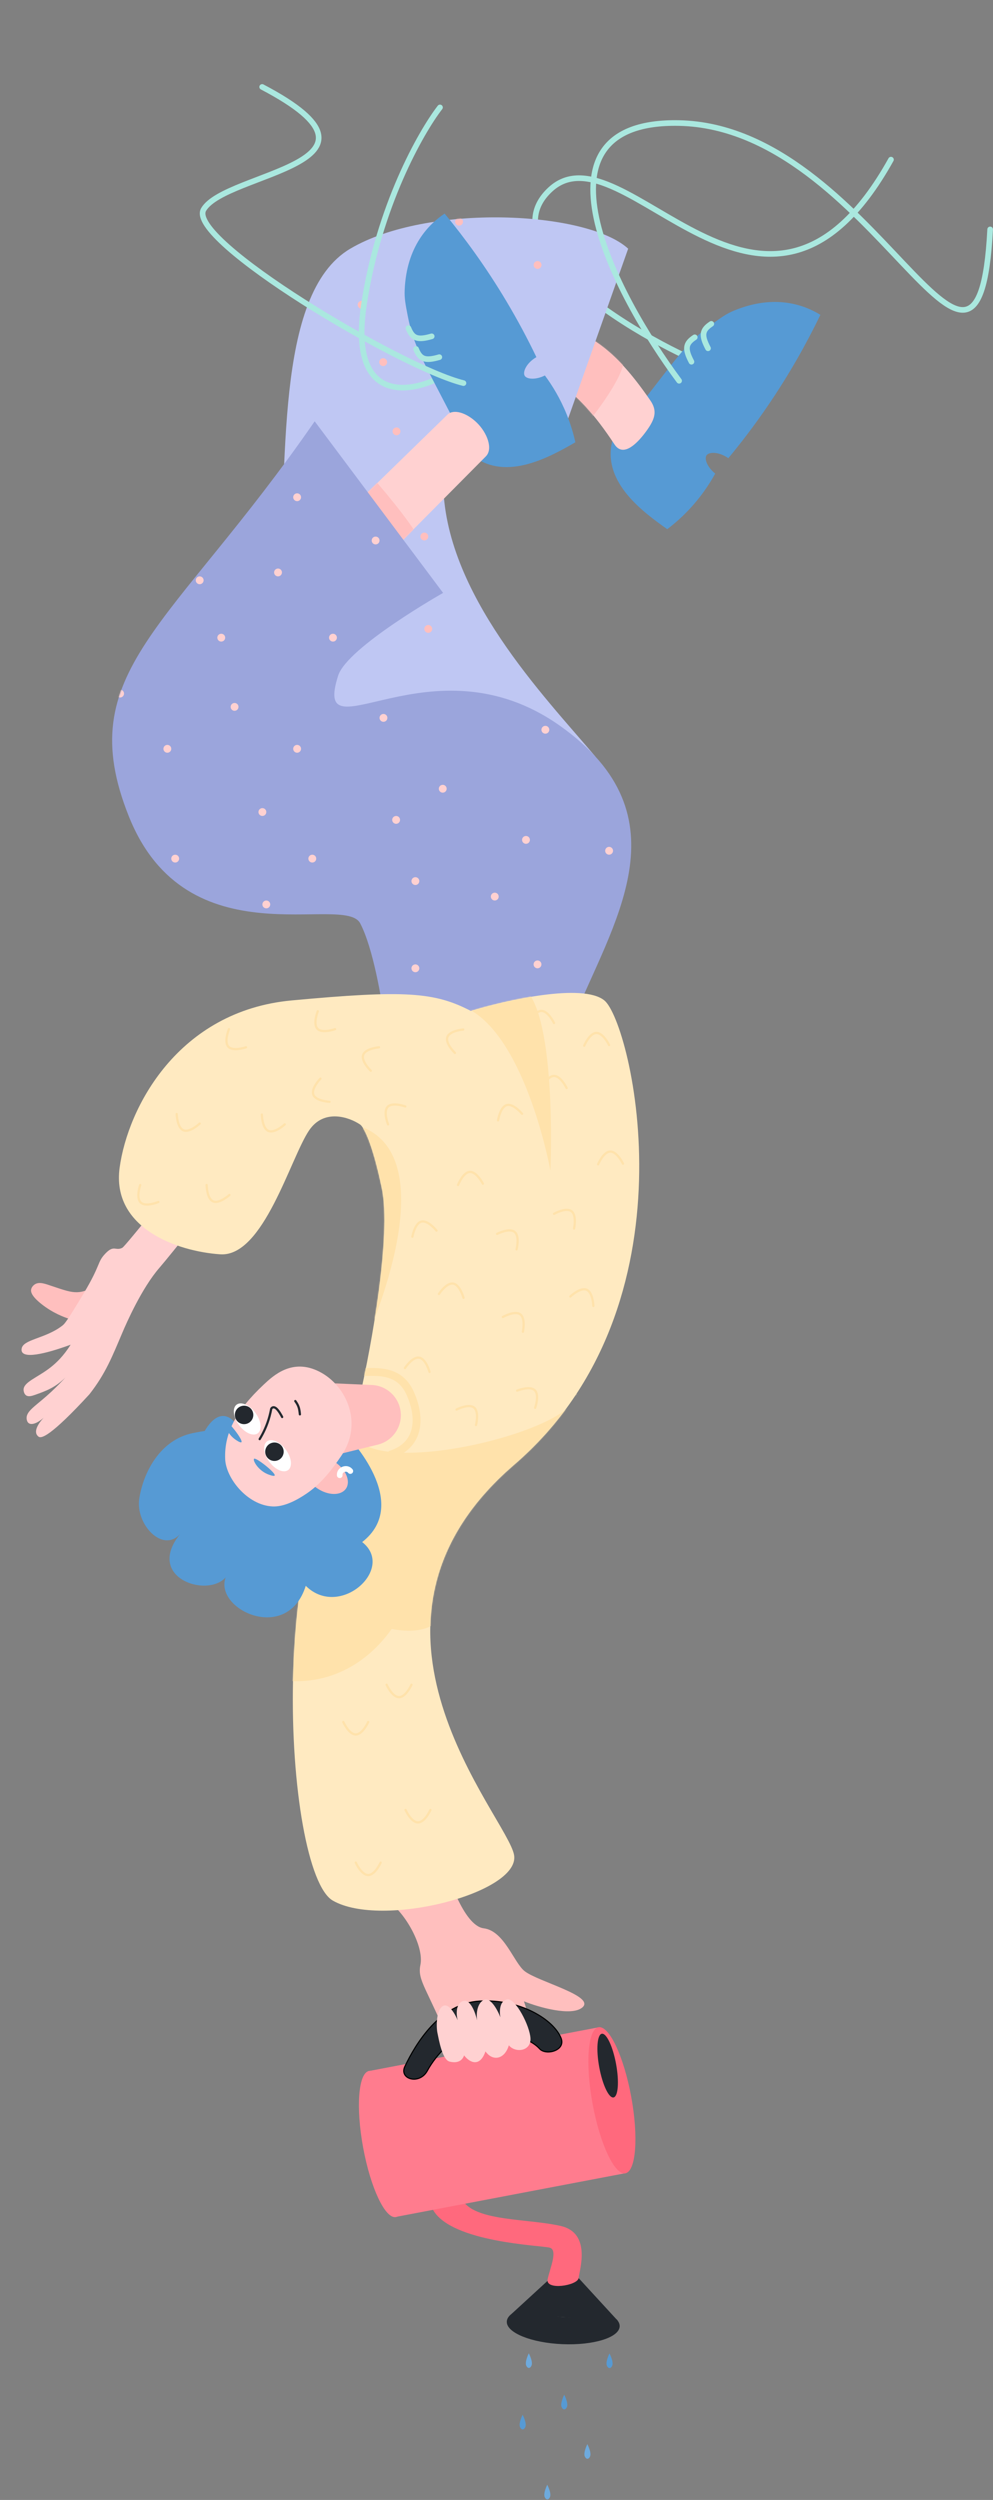 <svg width="883" height="2223" viewBox="0 0 883 2223" fill="none" xmlns="http://www.w3.org/2000/svg">
<rect x="0" y="0" width="883" height="2223" fill="#808080" stroke="none"/>
<path d="M450.65 2064.37C450.226 2074.28 472.354 2083.28 500.074 2084.47C527.794 2085.65 550.608 2078.57 551.032 2068.66C551.107 2066.91 550.482 2065.19 549.252 2063.54C543.492 2055.81 519.717 2061.65 500.792 2060.43C482.895 2059.28 462.897 2051.41 454.965 2057.49C452.289 2059.54 450.757 2061.87 450.65 2064.37Z" fill="#23282E"/>
<path d="M503.115 2013.29L549.252 2063.54L454.965 2057.49L503.115 2013.29Z" fill="#23282E"/>
<path d="M498.367 1979.3C526.273 1985.49 515.231 2018.83 514.531 2025.61C513.832 2032.38 484.689 2037.05 486.986 2026.66C489.282 2016.27 496.316 2000.6 488.693 1998.63C481.071 1996.65 401.746 1994.02 385.234 1965.3C368.722 1936.58 382.797 1900.77 384.365 1888.49L428.456 1895.54C421.419 1902.46 407.537 1922.31 408.305 1946.38C409.265 1976.46 463.484 1971.56 498.367 1979.3Z" fill="#FF697D"/>
<rect width="208.2" height="131.933" transform="matrix(-0.982 0.187 0.187 0.982 531.624 1802.84)" fill="#FF7C8E"/>
<path d="M641.97 329.231C610.965 323.136 424.665 228.177 489.439 168.436C554.214 108.694 679.567 344.487 792.284 141.945" stroke="#AAE8DF" stroke-width="5" stroke-linecap="round" stroke-linejoin="round"/>
<path d="M572.044 356.394C601.966 318.195 610.835 304.148 633.291 288.092C641.902 281.928 646.208 278.845 652.924 276.102C689.021 261.288 715.264 271.181 729.509 279.968C717.313 305.218 701.794 333.097 681.942 362.024C670.487 378.716 658.945 393.84 647.654 407.44C639.037 401.441 630.392 401.77 628.241 404.921C626.189 407.926 628.79 415.335 635.982 421.123C630.803 430.529 623.274 441.979 612.389 453.468C605.812 460.425 599.278 466.041 593.333 470.573C571.458 455.096 536.877 429.532 543.942 394.408C545.025 388.903 546.293 389.304 572.044 356.394Z" fill="#569AD4"/>
<path d="M578.297 356.093C545.518 308.422 523.412 295.656 481.516 282.327L438.948 316.132C485.371 329.873 510.573 340.731 546.43 395.187C554.524 407.48 567.616 393.28 575.069 382.882C582.522 372.484 584.677 365.368 578.297 356.093Z" fill="#FFD1D1"/>
<mask id="mask0" mask-type="alpha" maskUnits="userSpaceOnUse" x="434" y="269" width="153" height="146">
<path d="M578.298 356.093C545.519 308.422 523.412 295.656 481.516 282.327L438.948 316.132C485.371 329.873 510.574 340.731 546.431 395.187C554.525 407.48 567.617 393.28 575.07 382.882C582.523 372.484 584.678 365.368 578.298 356.093Z" fill="#FFD1D1"/>
</mask>
<g mask="url(#mask0)">
<path d="M486.389 275.741L453.615 310.244L519.213 380.118C534.015 362.472 561.557 324.648 553.31 314.517C545.064 304.386 505.26 284.445 486.389 275.741Z" fill="#FFBFBE"/>
</g>
<path d="M394.092 427.92C394.259 527.35 484.693 619.735 529.27 672.594L293.045 684.06L247.223 518.391C257.014 419.304 242.882 261.546 311.499 221.127C380.116 180.709 521.771 187.447 558.586 221.129L496.313 397.371C462.24 363.689 393.915 322.645 394.092 427.92Z" fill="#BFC7F3"/>
<mask id="mask1" mask-type="alpha" maskUnits="userSpaceOnUse" x="247" y="193" width="312" height="492">
<path d="M394.092 427.92C394.092 533.196 482.048 632.143 527.088 668.958L293.045 684.06L247.223 518.391C257.014 419.304 242.882 261.546 311.499 221.127C380.116 180.709 521.771 187.447 558.586 221.129L496.313 397.371C462.24 363.689 394.092 322.644 394.092 427.92Z" fill="#BFC7F3"/>
</mask>
<g mask="url(#mask1)">
<circle cx="408.213" cy="197.161" r="3.49" fill="#FFBFBE"/>
<circle cx="340.748" cy="322.029" r="3.49" fill="#FFBFBE"/>
<circle cx="440.088" cy="322.029" r="3.49" fill="#FFBFBE"/>
<circle cx="391.224" cy="264.033" r="3.49" fill="#FFBFBE"/>
<circle cx="408.213" cy="420.858" r="3.49" fill="#FFBFBE"/>
<circle cx="292.814" cy="420.858" r="3.49" fill="#FFBFBE"/>
<circle cx="352.584" cy="383.575" r="3.49" fill="#FFBFBE"/>
<circle cx="250.795" cy="371.739" r="3.49" fill="#FFBFBE"/>
<circle cx="299.795" cy="518.503" r="3.49" fill="#FFBFBE"/>
<circle cx="421.705" cy="518.503" r="3.49" fill="#FFBFBE"/>
<circle cx="377.322" cy="477.078" r="3.49" fill="#FFBFBE"/>
<circle cx="537.697" cy="456.365" r="3.49" fill="#FFBFBE"/>
<circle cx="478.006" cy="235.627" r="3.49" fill="#FFBFBE"/>
<circle cx="321.564" cy="271.013" r="3.49" fill="#FFBFBE"/>
<circle cx="380.81" cy="559.237" r="3.49" fill="#FFBFBE"/>
<circle cx="513.373" cy="538.482" r="3.49" fill="#FFBFBE"/>
<circle cx="496.24" cy="484.058" r="3.49" fill="#FFBFBE"/>
<circle cx="484.986" cy="393.355" r="3.49" fill="#FFBFBE"/>
<circle cx="513.373" cy="616.033" r="3.49" fill="#FFBFBE"/>
</g>
<path d="M391.254 335.664C363.258 350.318 310.549 357.841 323.672 270.706C336.795 183.571 374.194 117.607 391.254 95.517" stroke="#AAE8DF" stroke-width="5" stroke-linecap="round" stroke-linejoin="round"/>
<path d="M399.005 364.924C376.801 321.779 367.745 307.853 362.54 280.742C360.537 270.343 359.536 265.143 359.849 257.895C361.473 218.91 381.425 199.201 395.36 189.93C413.205 211.561 432.05 237.309 450.036 267.43C460.415 284.812 469.334 301.617 476.972 317.558C467.922 322.88 464.608 330.873 466.573 334.143C468.445 337.264 476.263 337.996 484.527 333.879C490.909 342.515 498.166 354.139 504.056 368.83C507.628 377.711 510 385.994 511.633 393.289C488.433 406.697 450.759 427.433 421.799 406.339C417.25 403.054 418.145 402.071 399.005 364.924Z" fill="#569AD4"/>
<path d="M397.922 368.671L310.766 453.594L337.966 500.657L431.923 405.924C438.776 399.22 433.141 384.688 423.948 375.791C414.755 366.894 403.338 363.485 397.922 368.671Z" fill="#FFD1D1"/>
<mask id="mask2" mask-type="alpha" maskUnits="userSpaceOnUse" x="310" y="366" width="125" height="135">
<path d="M397.922 368.671L310.766 453.594L337.966 500.657L431.923 405.924C438.776 399.22 433.141 384.688 423.948 375.791C414.755 366.894 403.338 363.485 397.922 368.671Z" fill="#FFD1D1"/>
</mask>
<g mask="url(#mask2)">
<path d="M330.645 423.882L286.742 442.244L318.603 532.634C339.263 522.453 379.717 498.942 376.254 486.346C372.792 473.75 344.405 439.455 330.645 423.882Z" fill="#FFBFBE"/>
</g>
<path d="M508.765 909.061H342.042C339.536 888.738 331.676 842.677 320.279 821.023C306.033 793.956 166.287 855.207 114.606 726.005C62.923 596.803 152.484 559.067 279.829 374.628L394.009 527.23C394.009 527.23 308.79 575.427 300.692 600.786C276.681 675.973 383.308 564.283 497.831 645.313C612.353 726.343 543.839 821.601 508.765 909.061Z" fill="#9BA5DC"/>
<mask id="mask3" mask-type="alpha" maskUnits="userSpaceOnUse" x="99" y="374" width="463" height="536">
<path d="M508.765 909.061H342.042C339.536 888.738 331.676 842.677 320.279 821.023C306.033 793.956 166.287 855.207 114.606 726.005C62.923 596.803 152.484 559.067 279.829 374.628L394.009 527.23C394.009 527.23 308.79 575.427 300.692 600.786C276.681 675.973 383.308 564.283 497.831 645.313C612.353 726.343 543.839 821.601 508.765 909.061Z" fill="#9BA5DC"/>
</mask>
<g mask="url(#mask3)">
<circle cx="264.212" cy="442.161" r="3.49" fill="#FFD1D1"/>
<circle cx="196.748" cy="567.029" r="3.49" fill="#FFD1D1"/>
<circle cx="296.087" cy="567.029" r="3.49" fill="#FFD1D1"/>
<circle cx="247.224" cy="509.033" r="3.49" fill="#FFD1D1"/>
<circle cx="264.212" cy="665.858" r="3.49" fill="#FFD1D1"/>
<circle cx="148.814" cy="665.858" r="3.49" fill="#FFD1D1"/>
<circle cx="208.583" cy="628.575" r="3.49" fill="#FFD1D1"/>
<circle cx="106.794" cy="616.739" r="3.49" fill="#FFD1D1"/>
<circle cx="155.794" cy="763.503" r="3.49" fill="#FFD1D1"/>
<circle cx="277.705" cy="763.503" r="3.49" fill="#FFD1D1"/>
<circle cx="233.322" cy="722.078" r="3.49" fill="#FFD1D1"/>
<circle cx="393.697" cy="701.365" r="3.49" fill="#FFD1D1"/>
<circle cx="334.005" cy="480.627" r="3.49" fill="#FFD1D1"/>
<circle cx="177.564" cy="516.013" r="3.49" fill="#FFD1D1"/>
<circle cx="236.81" cy="804.237" r="3.49" fill="#FFD1D1"/>
<circle cx="369.373" cy="783.482" r="3.49" fill="#FFD1D1"/>
<circle cx="352.24" cy="729.058" r="3.49" fill="#FFD1D1"/>
<circle cx="340.986" cy="638.355" r="3.49" fill="#FFD1D1"/>
<circle cx="484.947" cy="648.917" r="3.49" fill="#FFD1D1"/>
<circle cx="467.716" cy="746.844" r="3.49" fill="#FFD1D1"/>
<circle cx="439.958" cy="797.257" r="3.49" fill="#FFD1D1"/>
<circle cx="477.966" cy="857.543" r="3.49" fill="#FFD1D1"/>
<circle cx="369.373" cy="861.033" r="3.49" fill="#FFD1D1"/>
<circle cx="541.63" cy="756.524" r="3.49" fill="#FFD1D1"/>
</g>
<path d="M116.298 1151.05C113.586 1144.69 105.087 1142.82 103.618 1142.5C100.173 1141.73 97.367 1142.01 95.269 1142.28C79.963 1144.19 77.685 1148.81 68.534 1149.06C62.877 1149.22 57.296 1147.34 46.2 1143.6C40.505 1141.7 35.043 1139.42 30.958 1142.08C30.594 1142.31 28.229 1143.86 27.704 1146.55C27.316 1148.48 27.661 1152.16 36.45 1159.24C47.099 1167.85 57.867 1171.5 60.441 1172.36C72.611 1176.38 85.995 1180.77 100.122 1175.62C109.168 1172.34 112.733 1167.15 113.517 1165.94C114.676 1164.12 119.052 1157.46 116.298 1151.05Z" fill="#FFBFBE"/>
<path d="M466.586 1752.84C456.875 1745.31 448.497 1716.98 430.117 1714.68C411.738 1712.38 397.44 1663.98 397.44 1663.98C394.2 1662.9 384.763 1661.67 372.937 1665.37C361.11 1669.07 349.781 1684.07 345.594 1691.11C360.094 1700.61 377.296 1730.64 373.821 1747.32C370.897 1761.34 380.228 1768.41 400.185 1818.24L469.871 1810.98C471.244 1796.62 469.459 1790.41 465.924 1779.6C478.607 1784.79 508.057 1793.22 517.771 1785.12C529.915 1774.98 478.726 1762.25 466.586 1752.84Z" fill="#FFBFBE"/>
<path d="M426.595 1779.39C391.035 1781.4 369.483 1817.64 359.997 1837.58C354.641 1848.84 373.021 1854.22 380.008 1841.35C388.212 1826.23 404.673 1809.48 420.398 1806.4C435.023 1803.53 467.72 1808.48 479.898 1821.88C485.512 1828.06 503.38 1823.42 498.893 1812.29C492.157 1795.59 462.154 1777.37 426.595 1779.39Z" fill="#23282E" stroke="black"/>
<path d="M451.218 1777.88C458.414 1776.84 471.236 1801.48 471.73 1812.69C472.223 1823.9 458.413 1825.89 452.474 1818.72C448.911 1830.96 438.329 1833.5 431.695 1824.13C427.077 1837.67 418.392 1835.05 412.686 1827.69C410.617 1833.84 404.77 1834.54 399.644 1833.16C393.237 1831.43 390.21 1813.59 388.991 1807.74C387.773 1801.89 387.923 1786.54 394.213 1783.62C399.245 1781.28 404.815 1791.18 406.971 1796.43C405.753 1791.81 404.962 1781.94 411.543 1779.43C418.124 1776.92 422.768 1789.81 424.267 1796.57C423.554 1792.17 423.635 1782.43 429.666 1778.61C435.698 1774.78 442.362 1787.11 444.941 1793.75C444.035 1788.9 444.023 1778.93 451.218 1777.88Z" fill="#FFD1D1"/>
<path d="M319.375 929.145C350.314 918.263 340.905 902.687 325.122 893.036C293.182 873.505 114.744 1106.47 108.753 1109.56C102.763 1112.65 101.4 1106.6 93.762 1114.62C86.123 1122.64 90.193 1123.76 74.224 1150.43C59.1 1175.64 57.446 1177.22 55.35 1178.84C40.087 1190.62 19.879 1190.87 19.196 1199.67C19.144 1200.28 19.068 1201.28 19.66 1202.29C23.829 1209.42 52.202 1199.62 62.803 1195.73C56.573 1205.78 49.92 1212.03 44.906 1215.95C33.215 1225.09 20.774 1228.93 20.966 1235.95C20.968 1236.24 21.111 1239.26 23.141 1240.74C25.265 1242.27 28.311 1241.33 31.332 1240.27C40.563 1236.98 48.666 1234.09 57.525 1225.49C59.659 1223.42 61.541 1221.28 61.497 1221.24C61.391 1221.14 53.413 1230.88 41.209 1241.56C30.442 1250.98 23.128 1255.25 23.676 1261.53C23.733 1262.03 23.934 1264.42 25.622 1265.56C28.266 1267.36 33.468 1265.48 38.866 1260.62C37.37 1262.21 30.038 1270.22 32.555 1275.46C32.555 1275.46 33.211 1276.84 34.481 1277.63C36.833 1279.12 44.824 1277.57 79.496 1239.84C93.971 1221.38 99.879 1206.03 108.877 1184.88C112.508 1176.32 126.018 1145.48 141.76 1127.35C163.171 1102.7 288.436 940.027 319.375 929.145Z" fill="#FFD1D1"/>
<path d="M339.581 1056.79C348.195 1098.29 330.193 1196.96 320.116 1241.11C320.116 1241.98 342.105 1245.58 332.397 1253.72C233.009 1337.05 252.401 1665.12 295.991 1690.07C339.581 1715.01 462.38 1683.34 457.172 1649.77C451.965 1616.21 291.993 1444.51 457.172 1302.47C622.352 1160.42 561.401 909.127 537.413 889.601C518.223 873.98 450.258 889.313 418.675 898.932C386.291 882.141 360.224 880.237 259.309 889.601C158.393 898.964 113.659 984.794 106.376 1038.37C99.094 1091.95 157.356 1112.76 195.849 1115.36C234.343 1117.96 258.271 1029.53 274.917 1005.08C288.234 985.523 310.598 993.464 320.116 999.88C323.015 1001.56 330.967 1015.28 339.581 1056.79Z" fill="#FFEAC1"/>
<mask id="mask4" mask-type="alpha" maskUnits="userSpaceOnUse" x="105" y="882" width="464" height="818">
<path d="M339.581 1056.79C348.195 1098.29 330.193 1196.96 320.116 1241.11C320.116 1241.98 342.105 1245.58 332.397 1253.72C233.009 1337.05 252.401 1665.12 295.991 1690.07C339.581 1715.01 462.38 1683.34 457.172 1649.77C451.965 1616.21 291.993 1444.51 457.172 1302.47C622.352 1160.42 561.401 909.127 537.413 889.601C518.223 873.98 450.258 889.313 418.675 898.932C386.291 882.141 360.224 880.237 259.309 889.601C158.393 898.964 113.659 984.794 106.376 1038.37C99.094 1091.95 157.356 1112.76 195.849 1115.36C234.343 1117.96 258.271 1029.53 274.917 1005.08C288.234 985.523 310.598 993.464 320.116 999.88C323.015 1001.56 330.967 1015.28 339.581 1056.79Z" fill="#FFEAC1"/>
</mask>
<g mask="url(#mask4)">
<path d="M489.461 1040.99C489.461 1040.99 468.587 925.539 417.293 897.549C421.029 885.228 435.256 863.717 462.275 876.238C496.049 891.889 489.461 1040.99 489.461 1040.99Z" fill="#FFE2AB"/>
<path d="M323.421 1195.94C323.421 1195.94 318.72 1070.63 295.762 1037.65C299.497 1025.33 323.421 1002.74 323.421 1002.74C398.345 1034.51 323.421 1195.94 323.421 1195.94Z" fill="#FFE2AB"/>
<path d="M315.103 1276.12C335.679 1316.13 515.524 1270.75 511.992 1239.32C562.439 1250.74 489.269 1343.92 398.433 1413.73C398.569 1443.7 380.467 1454.29 348.279 1448.55C320.825 1487.14 279.407 1502.49 237.051 1491.51C201.017 1482.17 315.103 1276.12 315.103 1276.12Z" fill="#FFE2AB"/>
<path d="M319.087 1219.95C331.465 1220.68 354.283 1215.58 364.72 1238.88C375.158 1262.18 372.488 1285.97 346.515 1293.74" stroke="#FFE2AB" stroke-width="7"/>
</g>
<path d="M207.822 1263.72C230.361 1286.28 185.103 1285.51 185.103 1285.51C185.103 1285.51 187.315 1328.02 175.566 1318.18C163.817 1308.33 185.282 1241.16 207.822 1263.72Z" fill="#569AD4"/>
<path d="M171.403 1274.35C188.845 1270.77 215.509 1267.06 215.767 1284.86C215.873 1292.18 208.557 1302.15 208.557 1302.15L309.229 1277.31C309.229 1277.31 366.741 1336.39 322.059 1371.23C352.064 1394.76 302.096 1440.15 271.894 1410.14C255.603 1462.05 190.157 1431.23 200.673 1402.63C184.025 1421.36 128.746 1402.74 160.303 1363.91C144.658 1381.54 120.327 1355.34 123.832 1332.62C127.412 1309.42 142.241 1280.33 171.403 1274.35Z" fill="#569AD4"/>
<ellipse cx="290.069" cy="1311.84" rx="21.205" ry="14.083" transform="rotate(33.866 290.069 1311.84)" fill="#FFBFBE"/>
<path d="M356.337 1256.05C355.129 1242.61 344.164 1232.14 330.687 1231.56L282.211 1229.46C270.987 1228.97 261.564 1237.83 261.35 1249.06L260.814 1277.16C260.563 1290.29 272.822 1300.09 285.577 1296.96L335.94 1284.6C348.861 1281.43 357.528 1269.3 356.337 1256.05Z" fill="#FFBFBE"/>
<path d="M200.239 1297.51C199.29 1274.46 209.781 1254.39 234.486 1231.22C242.909 1223.33 259.894 1207.29 284.201 1219.81C308.508 1232.33 322.915 1265.92 303.715 1294.2C296.479 1304.85 286.976 1318.23 273.031 1327.83C263.387 1334.47 252.334 1339.96 242.536 1339.56C220.093 1338.64 200.94 1314.52 200.239 1297.51Z" fill="#FFD1D1"/>
<ellipse rx="15.835" ry="9.095" transform="matrix(0.592 0.806 0.806 -0.592 219.821 1261.76)" fill="white"/>
<circle r="8.21" transform="matrix(0.236 0.972 0.972 -0.236 217.052 1258.18)" fill="#23282E"/>
<ellipse rx="15.835" ry="9.095" transform="matrix(0.592 0.806 0.806 -0.592 246.817 1294.47)" fill="white"/>
<circle r="8.21" transform="matrix(0.236 0.972 0.972 -0.236 244.048 1290.9)" fill="#23282E"/>
<path d="M230.917 1279.68C234.161 1274.33 237.471 1267.55 239.676 1259.34C240.278 1257.14 240.726 1255.04 241.12 1253.01C241.317 1251.97 242.898 1250.55 245.029 1251.97C247.608 1253.67 250.343 1258.93 250.901 1260.03" stroke="#23282E" stroke-width="2" stroke-miterlimit="10" stroke-linecap="round" stroke-linejoin="round"/>
<path d="M262.59 1245.84C265.629 1250.03 266.204 1252.71 266.671 1257.67" stroke="#23282E" stroke-width="2" stroke-miterlimit="10" stroke-linecap="round" stroke-linejoin="round"/>
<path d="M214.624 1282.49C216.716 1281.02 203.21 1263.73 200.621 1263.6C198.617 1263.5 200.664 1273.46 208.449 1279.46C210.156 1280.78 213.731 1283.11 214.624 1282.49Z" fill="#569AD4"/>
<path d="M244.195 1312.14C245.884 1310.22 228.702 1296.57 226.156 1297.06C224.184 1297.43 228.506 1306.63 237.481 1310.64C239.451 1311.53 243.471 1312.94 244.195 1312.14Z" fill="#569AD4"/>
<path d="M316.348 1656.25C316.348 1656.25 321.301 1667.32 327.413 1667.32C333.525 1667.32 338.48 1656.25 338.48 1656.25" stroke="#FFE2AB" stroke-width="2" stroke-linecap="round" stroke-linejoin="round"/>
<path d="M360.621 1609.44C360.621 1609.44 365.575 1620.51 371.686 1620.51C377.799 1620.51 382.754 1609.44 382.754 1609.44" stroke="#FFE2AB" stroke-width="2" stroke-linecap="round" stroke-linejoin="round"/>
<path d="M305.281 1531.24C305.281 1531.24 310.235 1542.31 316.347 1542.31C322.459 1542.31 327.414 1531.24 327.414 1531.24" stroke="#FFE2AB" stroke-width="2" stroke-linecap="round" stroke-linejoin="round"/>
<path d="M343.778 1498.08C343.778 1498.08 348.731 1509.14 354.843 1509.14C360.955 1509.14 365.91 1498.08 365.91 1498.08" stroke="#FFE2AB" stroke-width="2" stroke-linecap="round" stroke-linejoin="round"/>
<path d="M423.27 1267.18C423.27 1267.18 426.291 1255.44 421.511 1251.63C416.73 1247.82 405.959 1253.39 405.959 1253.39" stroke="#FFE2AB" stroke-width="2" stroke-linecap="round" stroke-linejoin="round"/>
<path d="M459.336 1110.98C459.336 1110.98 462.357 1099.23 457.577 1095.43C452.797 1091.62 442.025 1097.19 442.025 1097.19" stroke="#FFE2AB" stroke-width="2" stroke-linecap="round" stroke-linejoin="round"/>
<path d="M429.399 1052.57C429.399 1052.57 423.879 1041.78 417.775 1042.09C411.671 1042.41 407.296 1053.72 407.296 1053.72" stroke="#FFE2AB" stroke-width="2" stroke-linecap="round" stroke-linejoin="round"/>
<path d="M381.942 1219.94C381.942 1219.94 378.774 1208.23 372.737 1207.28C366.7 1206.32 360.08 1216.49 360.08 1216.49" stroke="#FFE2AB" stroke-width="2" stroke-linecap="round" stroke-linejoin="round"/>
<path d="M412.168 1154.06C412.168 1154.06 409.001 1142.35 402.964 1141.4C396.926 1140.45 390.306 1150.61 390.306 1150.61" stroke="#FFE2AB" stroke-width="2" stroke-linecap="round" stroke-linejoin="round"/>
<path d="M464.227 990.41C464.227 990.41 456.523 981.047 450.629 982.663C444.734 984.279 442.882 996.263 442.882 996.263" stroke="#FFE2AB" stroke-width="2" stroke-linecap="round" stroke-linejoin="round"/>
<path d="M360.414 983.872C360.414 983.872 349.009 979.759 344.767 984.158C340.525 988.559 345.055 999.807 345.055 999.807" stroke="#FFE2AB" stroke-width="2" stroke-linecap="round" stroke-linejoin="round"/>
<path d="M411.934 915.451C411.934 915.451 399.849 916.434 397.812 922.196C395.774 927.959 404.559 936.319 404.559 936.319" stroke="#FFE2AB" stroke-width="2" stroke-linecap="round" stroke-linejoin="round"/>
<path d="M337.086 931.274C337.086 931.274 325.001 932.256 322.964 938.018C320.927 943.781 329.711 952.141 329.711 952.141" stroke="#FFE2AB" stroke-width="2" stroke-linecap="round" stroke-linejoin="round"/>
<path d="M284.934 959.132C284.934 959.132 276.439 967.784 278.67 973.474C280.901 979.165 293.014 979.737 293.014 979.737" stroke="#FFE2AB" stroke-width="2" stroke-linecap="round" stroke-linejoin="round"/>
<path d="M282.602 899.191C282.602 899.191 278.067 910.436 282.307 914.838C286.547 919.241 297.956 915.131 297.956 915.131" stroke="#FFE2AB" stroke-width="2" stroke-linecap="round" stroke-linejoin="round"/>
<path d="M203.609 915.131C203.609 915.131 198.927 926.315 203.107 930.773C207.289 935.232 218.751 931.273 218.751 931.273" stroke="#FFE2AB" stroke-width="2" stroke-linecap="round" stroke-linejoin="round"/>
<path d="M232.844 991.103C232.844 991.103 233.045 1003.23 238.664 1005.63C244.284 1008.03 253.193 999.808 253.193 999.808" stroke="#FFE2AB" stroke-width="2" stroke-linecap="round" stroke-linejoin="round"/>
<path d="M157.113 990.624C157.113 990.624 157.462 1002.74 163.109 1005.08C168.757 1007.42 177.566 999.082 177.566 999.082" stroke="#FFE2AB" stroke-width="2" stroke-linecap="round" stroke-linejoin="round"/>
<path d="M183.742 1053.72C183.742 1053.72 183.865 1065.84 189.468 1068.28C195.071 1070.72 204.034 1062.56 204.034 1062.56" stroke="#FFE2AB" stroke-width="2" stroke-linecap="round" stroke-linejoin="round"/>
<path d="M124.656 1053.72C124.656 1053.72 120.72 1065.19 125.185 1069.36C129.65 1073.53 140.827 1068.83 140.827 1068.83" stroke="#FFE2AB" stroke-width="2" stroke-linecap="round" stroke-linejoin="round"/>
<path d="M464.969 1184.2C464.969 1184.2 467.54 1172.35 462.618 1168.73C457.696 1165.1 447.144 1171.08 447.144 1171.08" stroke="#FFE2AB" stroke-width="2" stroke-linecap="round" stroke-linejoin="round"/>
<path d="M510.481 1092.47C510.481 1092.47 513.052 1080.62 508.13 1077C503.207 1073.37 492.656 1079.35 492.656 1079.35" stroke="#FFE2AB" stroke-width="2" stroke-linecap="round" stroke-linejoin="round"/>
<path d="M553.969 1034.77C553.969 1034.77 548.74 1023.83 542.63 1023.99C536.52 1024.14 531.843 1035.33 531.843 1035.33" stroke="#FFE2AB" stroke-width="2" stroke-linecap="round" stroke-linejoin="round"/>
<path d="M503.86 967.529C503.86 967.529 498.631 956.589 492.521 956.742C486.411 956.894 481.734 968.082 481.734 968.082" stroke="#FFE2AB" stroke-width="2" stroke-linecap="round" stroke-linejoin="round"/>
<path d="M541.629 929.296C541.629 929.296 536.4 918.357 530.29 918.509C524.18 918.661 519.503 929.85 519.503 929.85" stroke="#FFE2AB" stroke-width="2" stroke-linecap="round" stroke-linejoin="round"/>
<path d="M492.657 909.701C492.657 909.701 487.428 898.762 481.318 898.914C475.208 899.066 470.531 910.255 470.531 910.255" stroke="#FFE2AB" stroke-width="2" stroke-linecap="round" stroke-linejoin="round"/>
<path d="M527.629 1161.28C527.629 1161.28 527.261 1149.16 521.61 1146.84C515.958 1144.51 507.163 1152.86 507.163 1152.86" stroke="#FFE2AB" stroke-width="2" stroke-linecap="round" stroke-linejoin="round"/>
<path d="M475.856 1251.87C475.856 1251.87 479.92 1240.44 475.502 1236.22C471.084 1232 459.855 1236.57 459.855 1236.57" stroke="#FFE2AB" stroke-width="2" stroke-linecap="round" stroke-linejoin="round"/>
<path d="M388.141 1094.28C388.141 1094.28 380.605 1084.78 374.683 1086.29C368.76 1087.8 366.696 1099.75 366.696 1099.75" stroke="#FFE2AB" stroke-width="2" stroke-linecap="round" stroke-linejoin="round"/>
<path d="M305.281 1444.79C305.281 1444.79 310.235 1455.85 316.347 1455.85C322.459 1455.85 327.414 1444.79 327.414 1444.79" stroke="#FFE2AB" stroke-width="2" stroke-linecap="round" stroke-linejoin="round"/>
<path d="M539.709 2103.76C538.119 2100.38 541.949 2092.73 541.949 2092.73C541.949 2092.73 545.908 2100.19 544.376 2103.65C543.155 2106.4 540.976 2106.45 539.709 2103.76Z" fill="#569AD4"/>
<path d="M520.044 2184.41C518.454 2181.03 522.284 2173.38 522.284 2173.38C522.284 2173.38 526.243 2180.85 524.711 2184.3C523.49 2187.05 521.311 2187.1 520.044 2184.41Z" fill="#6EAADD"/>
<path d="M484.396 2220.52C482.806 2217.14 486.636 2209.49 486.636 2209.49C486.636 2209.49 490.595 2216.96 489.063 2220.41C487.843 2223.16 485.663 2223.21 484.396 2220.52Z" fill="#6EAADD"/>
<path d="M467.975 2103.63C466.386 2100.25 470.216 2092.6 470.216 2092.6C470.216 2092.6 474.174 2100.06 472.642 2103.51C471.422 2106.27 469.242 2106.32 467.975 2103.63Z" fill="#6EAADD"/>
<path d="M499.454 2140.47C497.865 2137.09 501.695 2129.44 501.695 2129.44C501.695 2129.44 505.653 2136.9 504.122 2140.35C502.901 2143.11 500.721 2143.16 499.454 2140.47Z" fill="#569AD4"/>
<path d="M462.46 2158.28C460.871 2154.9 464.702 2147.25 464.702 2147.25C464.702 2147.25 468.659 2154.71 467.127 2158.16C465.906 2160.92 463.726 2160.97 462.46 2158.28Z" fill="#569AD4"/>
<ellipse rx="17.454" ry="65.999" transform="matrix(-0.984 0.181 0.181 0.984 544.115 1867.6)" fill="#FF697D"/>
<ellipse rx="7.612" ry="28.783" transform="matrix(-0.984 0.181 0.181 0.984 540.345 1836.77)" fill="#23282E"/>
<ellipse rx="17.454" ry="65.999" transform="matrix(-0.984 0.181 0.181 0.984 340.084 1906.5)" fill="#FF7C8E"/>
<path d="M603.889 338.599C546.2 261.014 465.435 106.557 603.889 109.413C776.956 112.982 869.757 407.442 880.465 203.997" stroke="#AAE8DF" stroke-width="5" stroke-linecap="round" stroke-linejoin="round"/>
<path d="M412.137 340.675C356.113 326.858 165.305 212.949 181.079 186.264C200.797 152.906 363.729 145.847 233.116 77.307" stroke="#AAE8DF" stroke-width="5" stroke-linecap="round" stroke-linejoin="round"/>
<path d="M614.869 321.678C608.713 310.034 609.552 305.375 617.791 299.941" stroke="#AAE8DF" stroke-width="5" stroke-linecap="round"/>
<path d="M629.607 309.714C623.452 298.07 624.29 293.411 632.529 287.977" stroke="#AAE8DF" stroke-width="5" stroke-linecap="round"/>
<path d="M390.665 317.585C378.018 321.263 373.625 319.501 369.966 310.335" stroke="#AAE8DF" stroke-width="5" stroke-linecap="round"/>
<path d="M383.884 299.067C371.237 302.745 366.843 300.983 363.185 291.817" stroke="#AAE8DF" stroke-width="5" stroke-linecap="round"/>
<path d="M302.104 1311.84C301.522 1306.8 308.403 1304.1 311.529 1308.1" stroke="white" stroke-width="5" stroke-linecap="round"/>
</svg>
